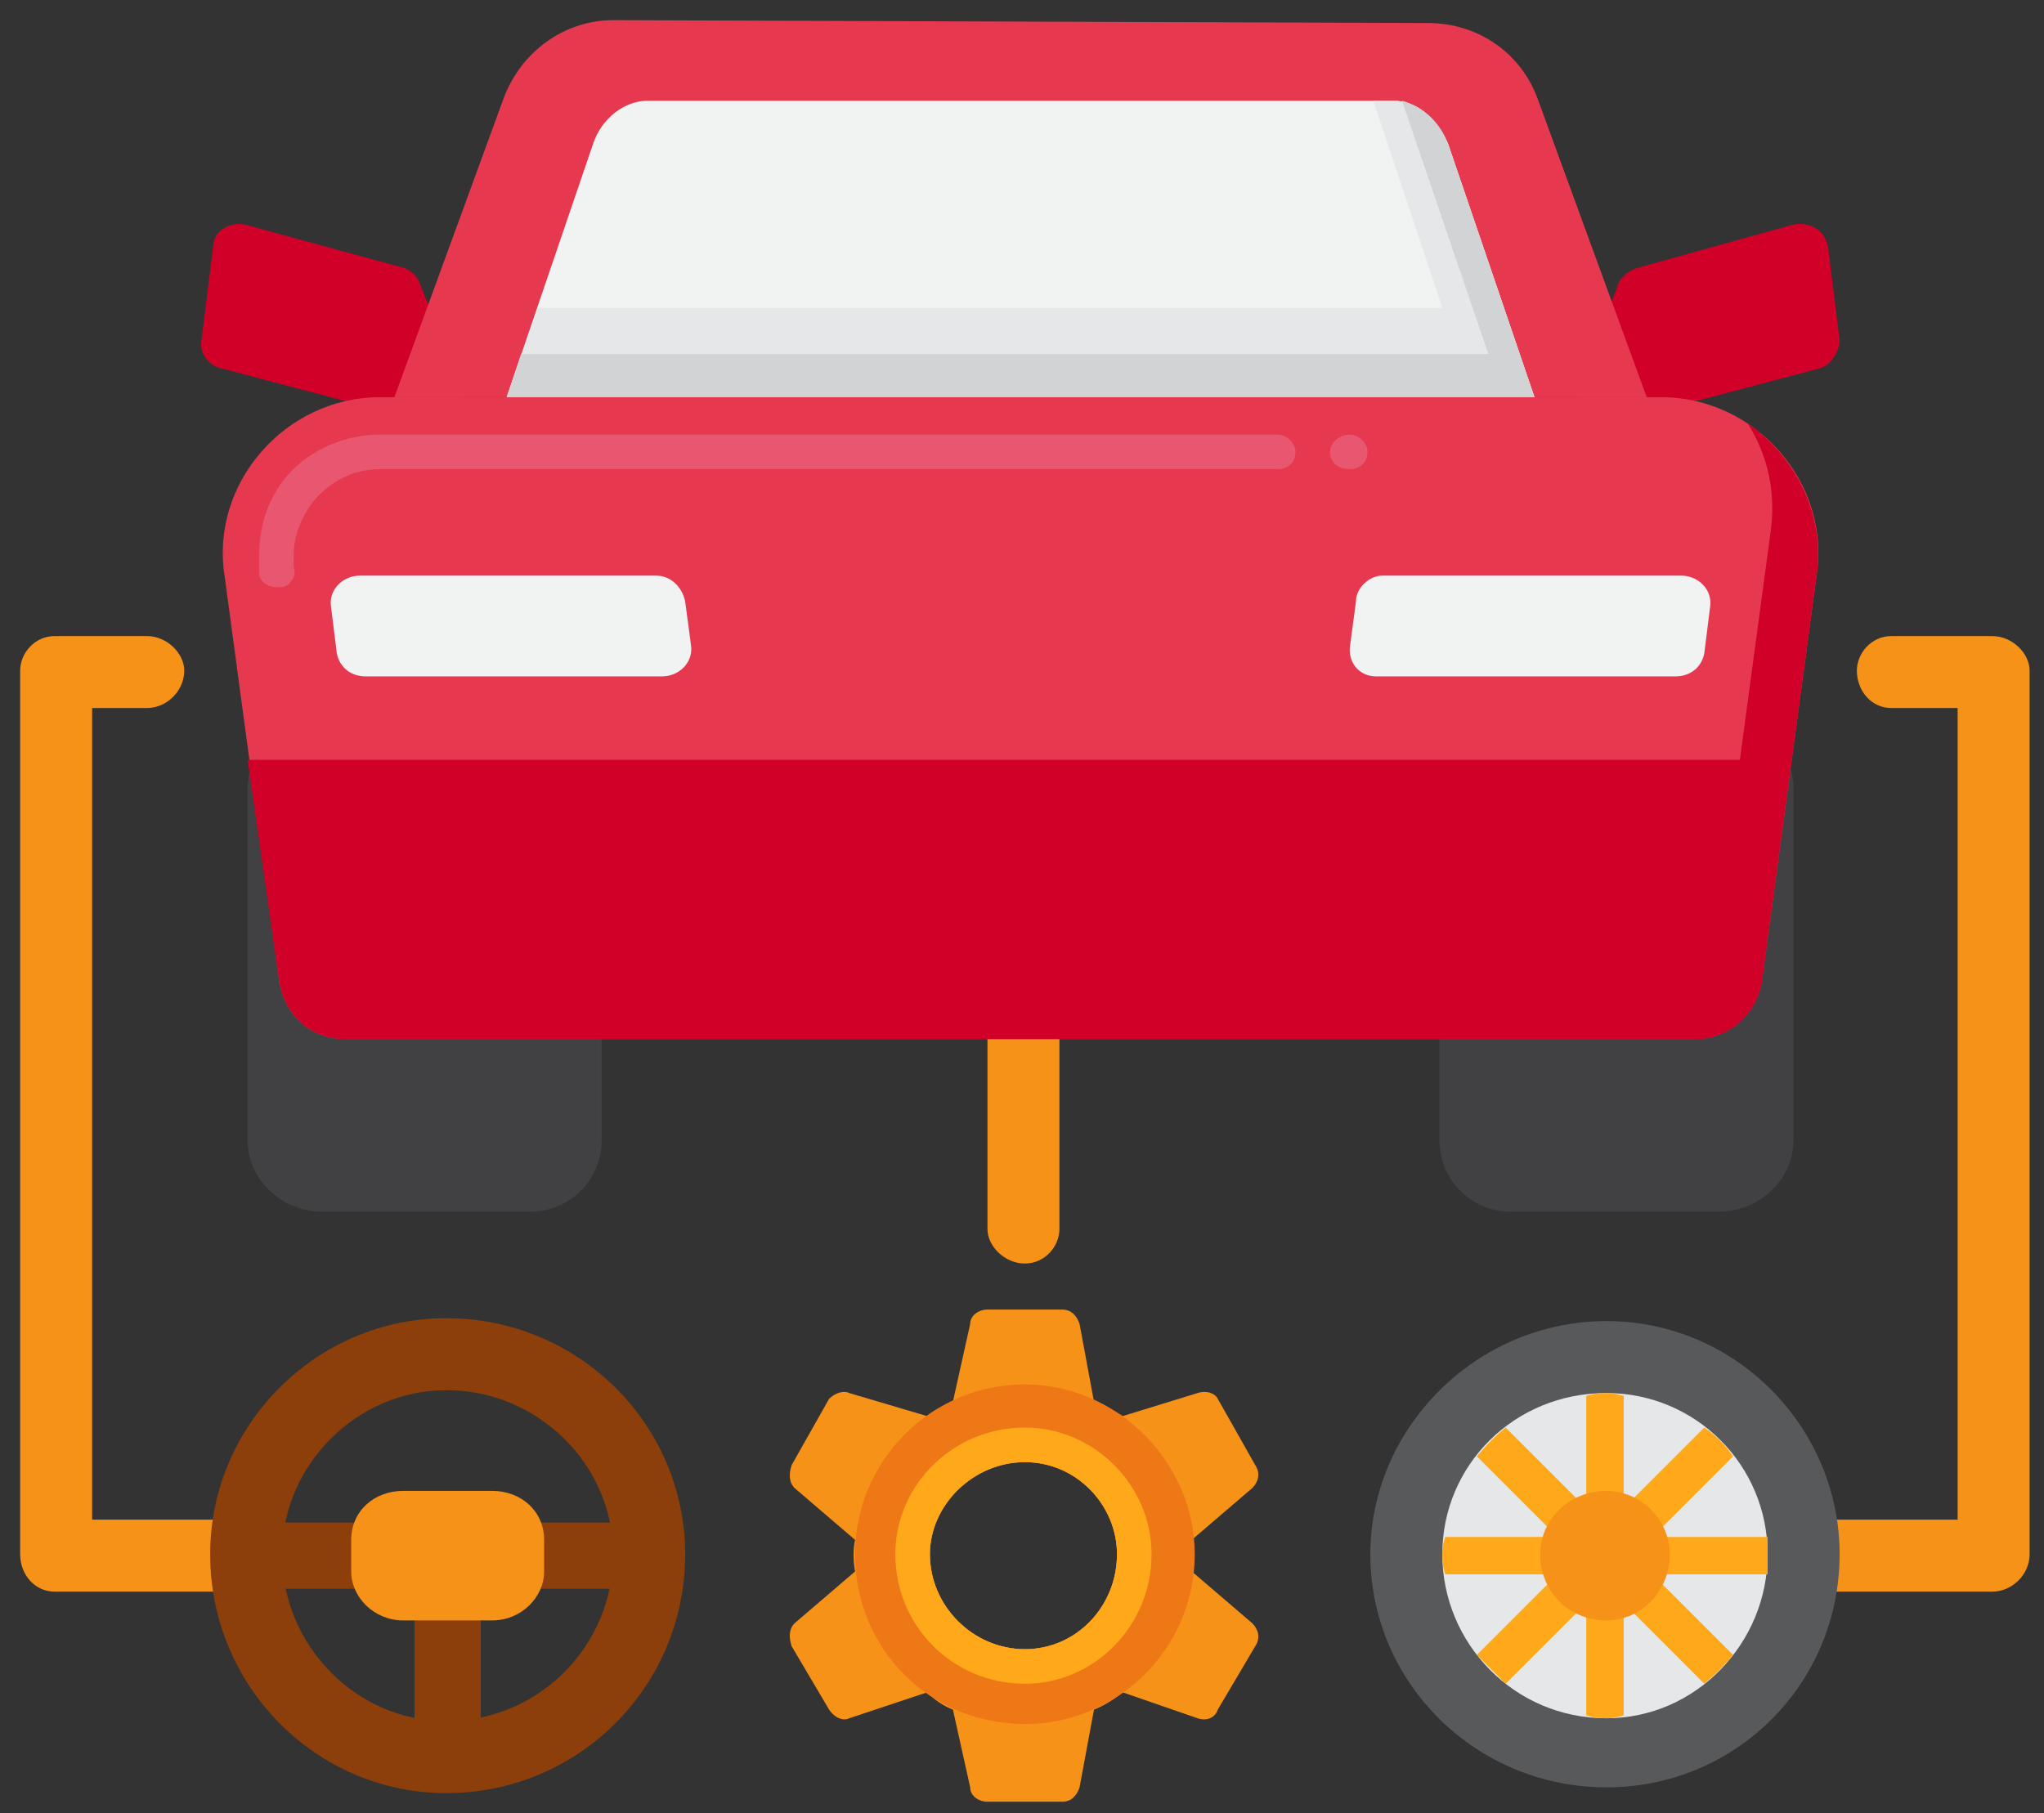 <svg version="1.2" xmlns="http://www.w3.org/2000/svg" viewBox="0 0 71 63" width="71" height="63"><rect x="0" y="0" width="71" height="63" fill="#333333" stroke="none"/><style>.a{fill:#f79219}.b{fill:#58595b}.c{fill:#e6e7e8}.d{fill:#ffa91a}.e{fill:#8c3f0a}.f{fill:#ef7816}.g{fill:#d10028}.h{fill:#414042}.i{fill:#e63950}.j{fill:#f1f2f2}.k{fill:#d1d3d4}.l{fill:#e8566f}</style><path class="a" d="m35.6 43.9c-0.7 0-1.3-0.6-1.3-1.2v-6.6c0-0.7 0.6-1.2 1.3-1.2 0.7 0 1.2 0.5 1.2 1.2v6.6c0 0.6-0.5 1.2-1.2 1.2z"/><path class="a" d="m8.7 55.3h-6.8c-0.7 0-1.2-0.6-1.2-1.3v-30.7c0-0.6 0.5-1.2 1.2-1.2h3.2c0.7 0 1.3 0.6 1.3 1.2 0 0.7-0.6 1.3-1.3 1.3h-1.9v28.2h5.5c0.7 0 1.3 0.6 1.3 1.2 0 0.7-0.6 1.3-1.3 1.3z"/><path class="a" d="m69.2 55.3h-6.8c-0.6 0-1.2-0.6-1.2-1.3 0-0.6 0.6-1.2 1.2-1.2h5.6v-28.2h-2.3c-0.7 0-1.2-0.6-1.2-1.3 0-0.6 0.5-1.2 1.2-1.2h3.5c0.7 0 1.3 0.6 1.3 1.2v30.7c0 0.7-0.6 1.3-1.3 1.3z"/><path fill-rule="evenodd" class="b" d="m55.8 62.1c-4.5 0-8.2-3.6-8.2-8.1 0-4.4 3.7-8.1 8.2-8.1 4.5 0 8.1 3.7 8.1 8.1 0 4.5-3.6 8.1-8.1 8.1z"/><path fill-rule="evenodd" class="c" d="m55.8 59.7c-3.2 0-5.7-2.6-5.7-5.7 0-3.1 2.5-5.6 5.7-5.6 3.1 0 5.6 2.5 5.6 5.6 0 3.1-2.5 5.7-5.6 5.7z"/><path class="d" d="m60.2 50.6q-0.4-0.6-1-1l-2.8 2.8v-3.9q-0.3-0.1-0.6-0.1-0.4 0-0.7 0.1v3.9l-2.8-2.8q-0.5 0.4-1 1l2.8 2.8h-3.9q-0.1 0.3-0.1 0.6 0 0.4 0.1 0.7h3.9l-2.8 2.8q0.5 0.5 1 1l2.8-2.8v3.9q0.3 0.1 0.7 0.1 0.3 0 0.6-0.1v-3.9l2.8 2.8q0.6-0.5 1-1l-2.8-2.8h4q0-0.3 0-0.7 0-0.3 0-0.6h-4z"/><path fill-rule="evenodd" class="a" d="m55.8 56.3c-1.3 0-2.3-1-2.3-2.3 0-1.2 1-2.2 2.3-2.2 1.2 0 2.2 1 2.2 2.2 0 1.3-1 2.3-2.2 2.3z"/><path class="e" d="m15.5 45.8c-4.5 0-8.2 3.7-8.2 8.2 0 4.6 3.7 8.3 8.2 8.3 4.6 0 8.3-3.7 8.3-8.3 0-4.5-3.7-8.2-8.3-8.2zm0 14c-3.1 0-5.7-2.6-5.7-5.8 0-3.1 2.6-5.7 5.7-5.7 3.2 0 5.8 2.6 5.8 5.7 0 3.2-2.6 5.8-5.8 5.8z"/><path class="e" d="m8.2 52.9h14.7v2.3h-14.7z"/><path fill-rule="evenodd" class="e" d="m16.7 53.4v8h-2.3v-8z"/><path class="a" d="m17.1 56.3h-3.1c-1 0-1.8-0.8-1.8-1.7v-1.1c0-1 0.8-1.7 1.8-1.7h3.1c1 0 1.8 0.7 1.8 1.7v1.1c0 0.9-0.8 1.7-1.8 1.7z"/><path class="a" d="m43.5 56.4l-2.1-1.8q0.1-0.6 0-1.1l2.1-1.8c0.2-0.2 0.3-0.5 0.1-0.8l-1.3-2.3c-0.1-0.2-0.4-0.3-0.7-0.2l-2.6 0.8q-0.5-0.3-1-0.5l-0.5-2.7c-0.1-0.3-0.3-0.5-0.6-0.5h-2.6c-0.3 0-0.6 0.2-0.6 0.5l-0.6 2.7q-0.5 0.2-0.9 0.5l-2.7-0.8c-0.2-0.1-0.5 0-0.7 0.2l-1.3 2.3c-0.1 0.3-0.1 0.6 0.1 0.8l2.1 1.8q-0.1 0.5 0 1.1l-2.1 1.8c-0.2 0.2-0.2 0.5-0.1 0.8l1.3 2.2c0.2 0.3 0.5 0.4 0.7 0.3l2.7-0.9q0.4 0.4 0.9 0.6l0.6 2.7c0 0.3 0.3 0.5 0.6 0.5h2.6c0.3 0 0.5-0.2 0.6-0.5l0.5-2.7q0.5-0.2 1-0.6l2.6 0.9c0.3 0.1 0.6 0 0.7-0.3l1.3-2.2c0.2-0.3 0.1-0.6-0.1-0.8zm-7.9 0.9c-1.8 0-3.3-1.5-3.3-3.3 0-1.7 1.5-3.2 3.3-3.2 1.8 0 3.2 1.5 3.2 3.2 0 1.8-1.4 3.3-3.2 3.3z"/><path class="f" d="m35.6 48.1c-3.3 0-5.9 2.7-5.9 5.9 0 3.3 2.6 5.9 5.9 5.9 3.2 0 5.9-2.6 5.9-5.9 0-3.2-2.7-5.9-5.9-5.9zm0 9.2c-1.8 0-3.3-1.5-3.3-3.3 0-1.7 1.5-3.2 3.3-3.2 1.8 0 3.2 1.5 3.2 3.2 0 1.8-1.4 3.3-3.2 3.3z"/><path class="d" d="m35.6 49.6c-2.5 0-4.5 2-4.5 4.4 0 2.5 2 4.5 4.5 4.5 2.4 0 4.4-2 4.4-4.5 0-2.4-2-4.4-4.4-4.4zm0 7.7c-1.8 0-3.3-1.5-3.3-3.3 0-1.7 1.5-3.2 3.3-3.2 1.8 0 3.2 1.5 3.2 3.2 0 1.8-1.4 3.3-3.2 3.3z"/><path class="g" d="m56.2 9.9c0.1-0.3 0.4-0.5 0.7-0.6l5.4-1.5c0.6-0.1 1.1 0.2 1.2 0.8l0.4 3.2c0 0.4-0.3 0.9-0.7 1l-6.8 1.8c-0.6 0.2-1.1-0.1-1.3-0.5-0.2-0.3-0.2-0.7-0.1-1z"/><path class="g" d="m14.6 9.9c-0.1-0.3-0.3-0.5-0.6-0.6l-5.5-1.5c-0.5-0.1-1.1 0.2-1.1 0.8l-0.4 3.2c-0.1 0.4 0.2 0.9 0.7 1l6.8 1.8c0.5 0.2 1.1-0.1 1.3-0.5 0.2-0.3 0.2-0.7 0.1-1z"/><path class="h" d="m18.4 42.1h-7.2c-1.4 0-2.6-1.1-2.6-2.5v-12.2c0-1.4 1.2-2.5 2.6-2.5h7.2c1.4 0 2.5 1.1 2.5 2.5v12.2c0 1.4-1.1 2.5-2.5 2.5z"/><path class="h" d="m59.7 42.1h-7.2c-1.4 0-2.5-1.1-2.5-2.5v-12.2c0-1.4 1.1-2.5 2.5-2.5h7.2c1.4 0 2.6 1.1 2.6 2.5v12.2c0 1.4-1.2 2.5-2.6 2.5z"/><path class="i" d="m58.9 36.1h-46.9c-1.2 0-2.1-0.8-2.3-2l-1.9-14.1c-0.5-3.2 2.1-6.2 5.4-6.2h44.5c3.3 0 5.9 3 5.4 6.2l-1.9 14.1c-0.2 1.2-1.2 2-2.3 2z"/><path class="g" d="m60.7 14.7c0.7 1.1 1 2.4 0.8 3.8l-1.9 14.1c-0.2 1.1-1.1 2-2.3 2h-46.9q-0.3 0-0.6-0.1c0.3 0.9 1.2 1.6 2.2 1.6h46.9c1.1 0 2.1-0.8 2.3-2l1.9-14.1c0.3-2.1-0.7-4.1-2.4-5.3z"/><path class="g" d="m8.6 26.4l1.1 7.7c0.2 1.2 1.1 2 2.3 2h46.9c1.1 0 2.1-0.8 2.3-2l1-7.7z"/><path class="i" d="m49.6 0.8l-28.3-0.1c-1.7 0-3.2 1.1-3.8 2.7l-3.8 10.4h43.5l-3.8-10.4c-0.6-1.6-2.1-2.6-3.8-2.6z"/><path class="j" d="m23 23.5h-10.3c-0.5 0-0.9-0.3-1-0.8l-0.2-1.6c-0.1-0.6 0.4-1.1 1-1.1h10.3c0.5 0 0.9 0.4 1 0.9l0.2 1.5c0.1 0.6-0.4 1.1-1 1.1z"/><path class="j" d="m47.8 23.5h10.4c0.5 0 0.9-0.3 1-0.8l0.2-1.6c0.1-0.6-0.4-1.1-1-1.1h-10.4c-0.4 0-0.9 0.4-0.9 0.9l-0.2 1.5c-0.1 0.6 0.3 1.1 0.9 1.1z"/><path class="j" d="m53.3 13.8h-35.7l3-8.8c0.3-0.9 1.1-1.5 1.9-1.5h25.9c0.8 0 1.5 0.6 1.9 1.5z"/><path class="c" d="m50.3 5c-0.4-0.9-1.1-1.5-1.9-1.5h-0.7l2.4 7.2h-31.4l-1.1 3.1h35.7z"/><path class="k" d="m50.3 5c-0.3-0.8-0.9-1.3-1.6-1.5l3 8.8h-33.6l-0.5 1.5h35.7z"/><path class="l" d="m9.6 20.4c-0.3 0-0.6-0.2-0.6-0.5q0-0.3 0-0.6c0-1 0.3-2 1-2.8 0.8-0.9 2-1.4 3.2-1.4h31.2c0.3 0 0.6 0.3 0.6 0.6 0 0.4-0.3 0.6-0.6 0.6h-31.2c-0.9 0-1.7 0.4-2.3 1.1-0.4 0.5-0.7 1.2-0.7 1.9q0 0.2 0 0.4 0.1 0.3-0.1 0.5-0.1 0.2-0.4 0.2 0 0-0.1 0zm37.3-4.1c-0.4 0-0.7-0.2-0.7-0.6 0-0.3 0.3-0.6 0.7-0.6 0.3 0 0.6 0.3 0.6 0.6 0 0.4-0.3 0.6-0.6 0.6z"/></svg>